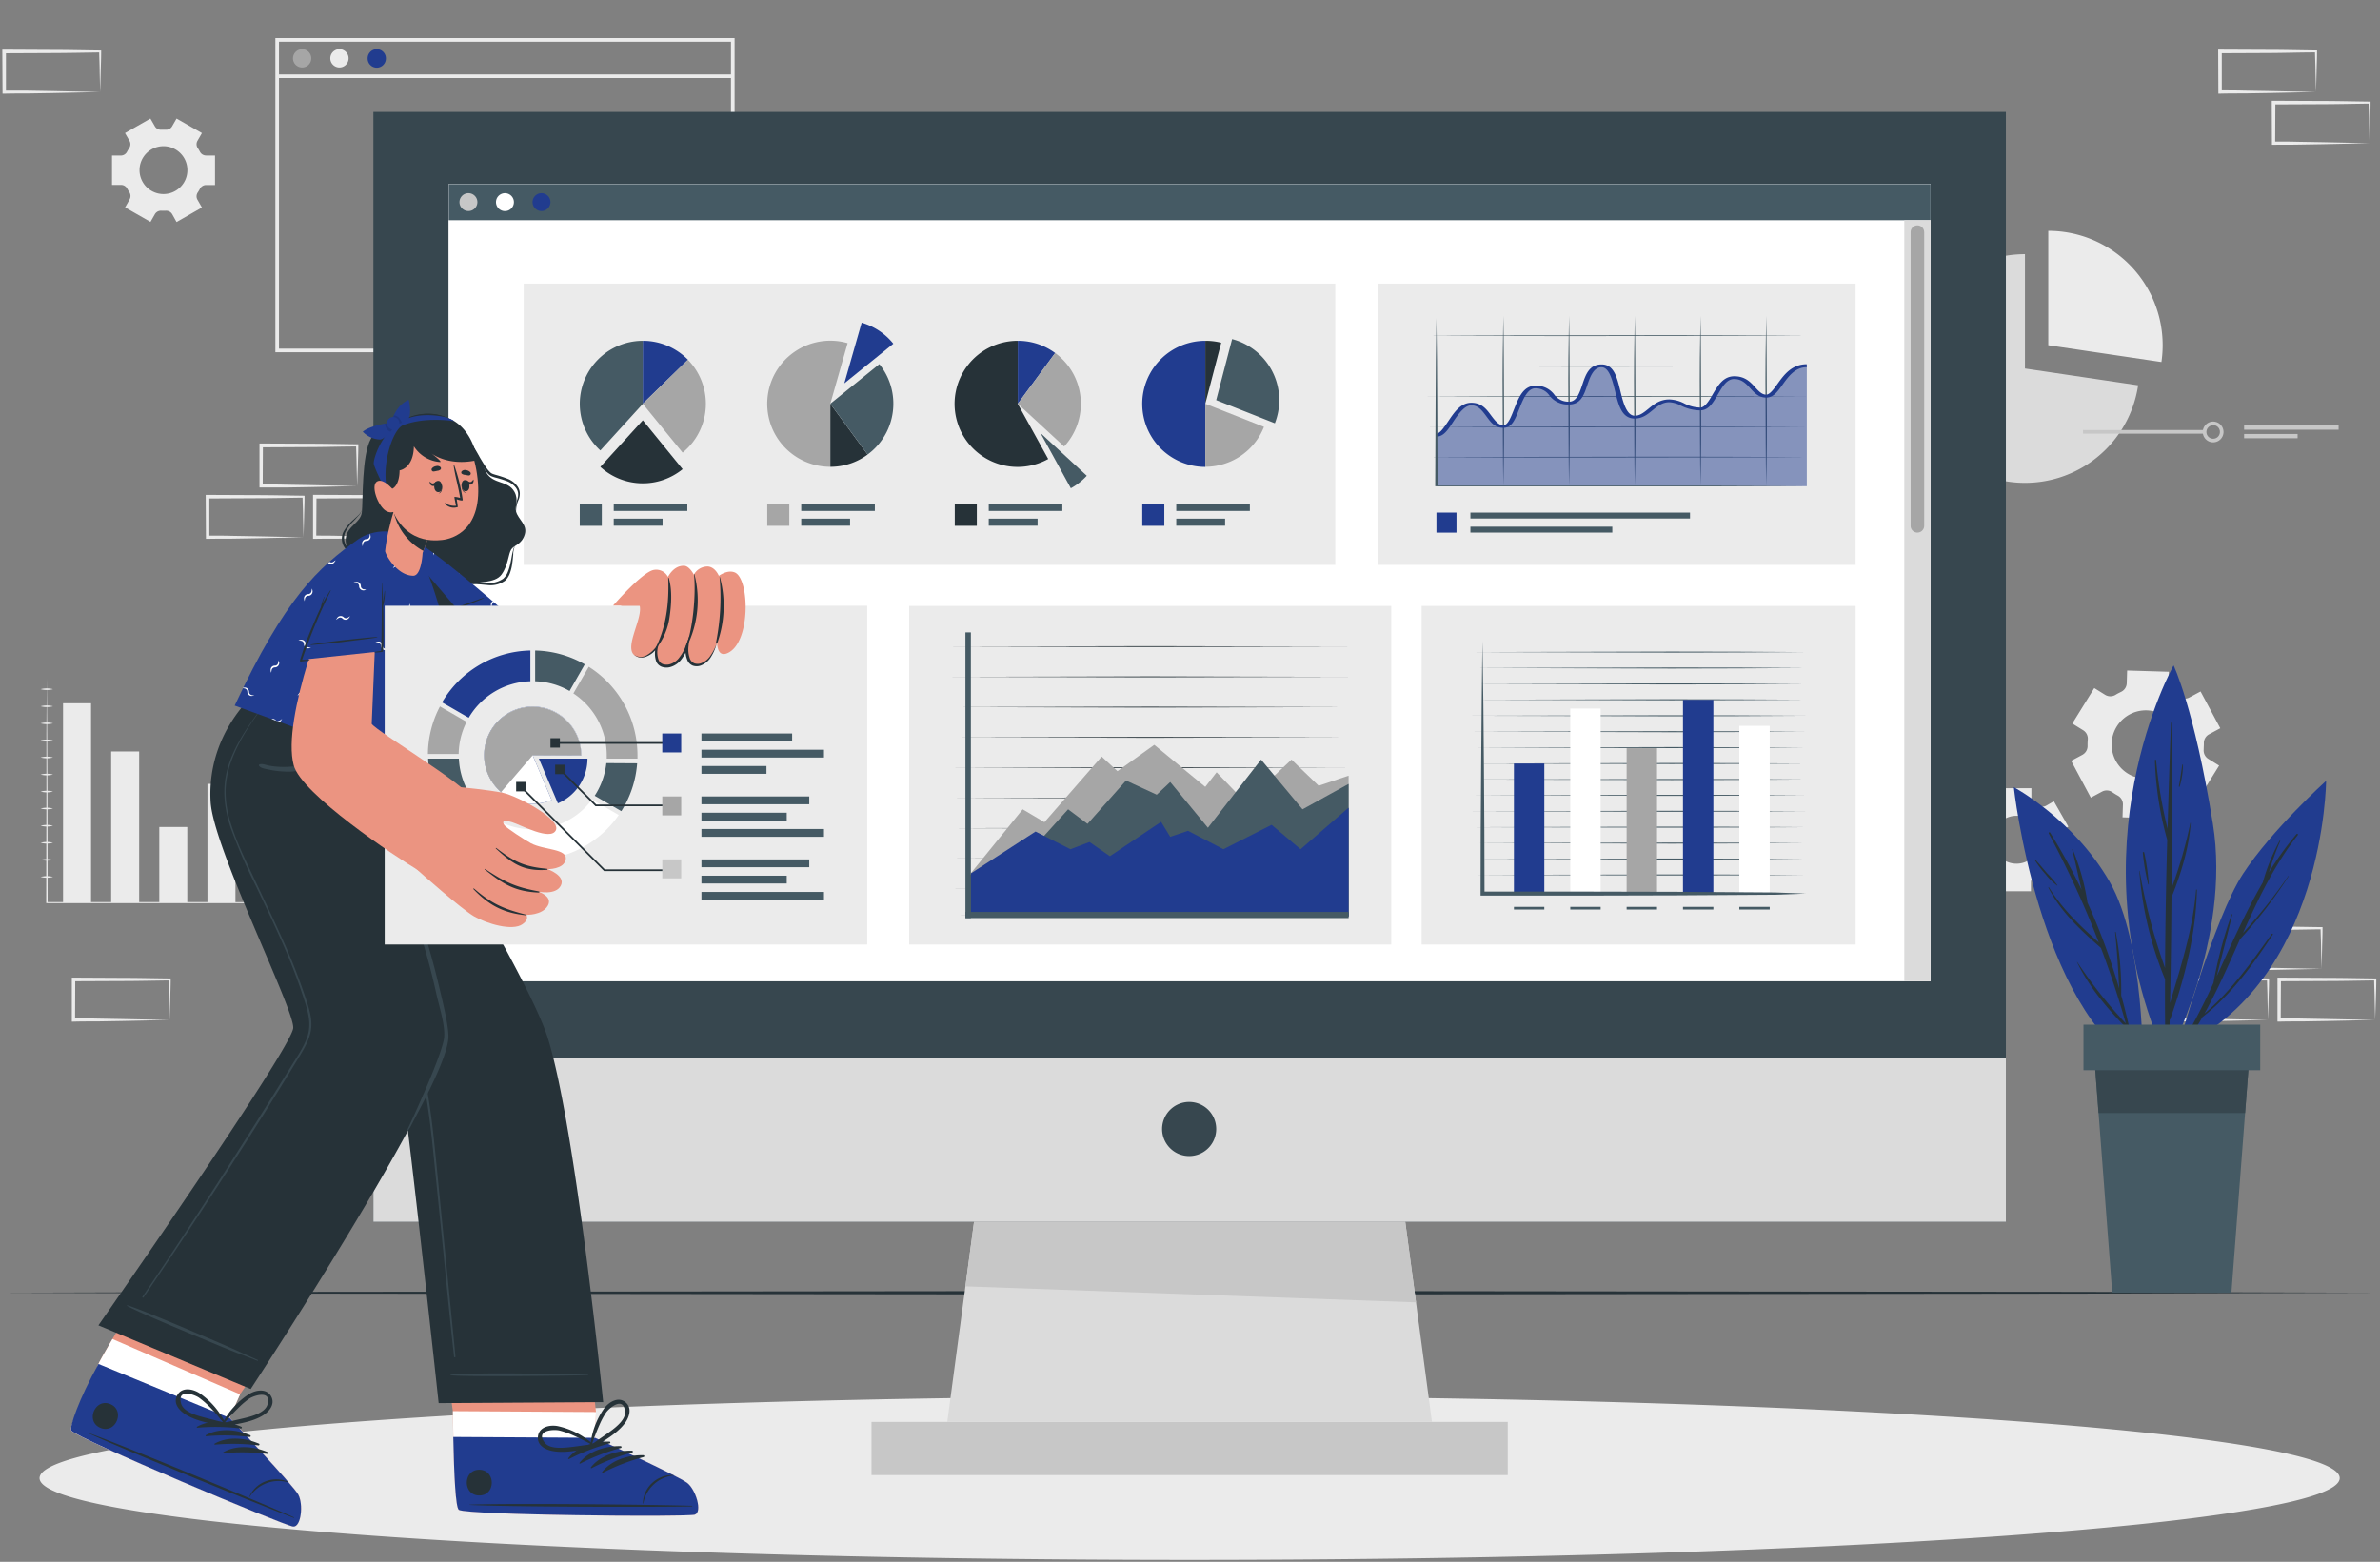 <svg width="547" height="359" fill="none" xmlns="http://www.w3.org/2000/svg"><rect width="100%" height="100%" fill="#808080" stroke="none"/><path d="M168.831 80.966H63.288V8.759h105.543v72.207zm-104.71-.834h103.876V9.592H64.121v70.54z" fill="#EBEBEB"/><path d="M71.54 13.418a2.1 2.1 0 11-4.2-.016 2.1 2.1 0 014.2.016z" fill="#A6A6A6"/><path d="M80.115 13.418a2.1 2.1 0 11-4.2-.017 2.1 2.1 0 014.2.017z" fill="#EBEBEB"/><path d="M88.69 13.418a2.1 2.1 0 11-4.199-.016 2.1 2.1 0 014.2.016z" fill="#213C8F"/><path d="M168.414 17.11H63.705v.833h104.709v-.833zM504.97 184.125l5.059-8.142-2.5-1.551a2.27 2.27 0 01-1.05-2.141c0-.475.05-.959.041-1.434a2.272 2.272 0 011.192-2.067l2.584-1.392-4.534-8.45-2.584 1.383c-.372.199-.792.29-1.213.263a2.263 2.263 0 01-1.17-.413 14.279 14.279 0 00-1.217-.758 2.252 2.252 0 01-1.2-2.067l.092-2.934-9.585-.291-.091 2.942a2.275 2.275 0 01-1.334 1.983l-.633.317a8.765 8.765 0 00-.608.35 2.302 2.302 0 01-2.384 0l-2.5-1.559-5.051 8.151 2.5 1.55a2.28 2.28 0 011.059 2.142c-.042.477-.059.955-.05 1.434a2.28 2.28 0 01-1.192 2.066l-2.583 1.384 4.517 8.459 2.583-1.384a2.277 2.277 0 012.384.15c.39.274.797.524 1.217.751.371.2.68.499.892.863.211.365.318.782.308 1.203l-.092 2.942 9.584.3.092-2.942a2.274 2.274 0 011.333-1.975c.209-.1.425-.208.634-.325.208-.116.416-.225.616-.35a2.316 2.316 0 012.392 0l2.492 1.542zm-8.109-6.051a7.851 7.851 0 113.242-10.626 7.835 7.835 0 01.585 5.986 7.828 7.828 0 01-3.827 4.64zM40.578 51.03l5.834-3.334-1.025-1.783a1.574 1.574 0 01.058-1.667c.183-.268.35-.546.5-.834a1.591 1.591 0 011.417-.883h2.058v-6.784h-2.058a1.608 1.608 0 01-1.417-.883 9.123 9.123 0 00-.5-.834 1.576 1.576 0 01-.058-1.667l1.025-1.775-5.834-3.334-1.025 1.792a1.6 1.6 0 01-1.484.775h-.992a1.575 1.575 0 01-1.475-.775l-1.033-1.792-5.834 3.334 1.025 1.784a1.6 1.6 0 01-.058 1.666c-.183.268-.35.546-.5.834a1.608 1.608 0 01-1.417.883h-2.042v6.75h2.059a1.592 1.592 0 011.425.834 8.8 8.8 0 00.5.834 1.6 1.6 0 01.058 1.666l-1.033 1.834 5.834 3.334 1.025-1.792a1.608 1.608 0 011.483-.775h.992a1.607 1.607 0 011.483.783l1.009 1.809zm-3.017-6.426a5.5 5.5 0 115.509-5.5 5.493 5.493 0 01-5.51 5.5zm437.814 145.413l-3.334-5.834-1.775 1.025a1.596 1.596 0 01-1.667-.058 9.225 9.225 0 00-.833-.5 1.61 1.61 0 01-.883-1.417v-2.058h-6.784v2.058a1.596 1.596 0 01-.884 1.417c-.287.15-.566.317-.833.5a1.6 1.6 0 01-1.667.058l-1.834-1.025-3.333 5.834 1.783 1.025a1.589 1.589 0 01.784 1.484v.991a1.596 1.596 0 01-.775 1.476l-1.792 1.033 3.333 5.834 1.792-1.025a1.58 1.58 0 011.667.058c.275.175.567.35.834.5a1.59 1.59 0 01.883 1.417v2.058h6.717v-2.058a1.613 1.613 0 01.884-1.417c.286-.153.564-.319.833-.5a1.58 1.58 0 011.667-.058l1.783 1.025 3.334-5.834-1.683-1.008a1.596 1.596 0 01-.784-1.476v-.991a1.613 1.613 0 01.784-1.484l1.783-1.05zm-6.417 3a5.515 5.515 0 01-3.391 5.094 5.512 5.512 0 01-6.005-1.181 5.518 5.518 0 01-1.208-5.999 5.51 5.51 0 0110.604 2.095v-.009z" fill="#EBEBEB"/><path d="M491.411 88.566a26.292 26.292 0 11-49.917-14.798A26.295 26.295 0 01465.4 58.422v26.286l26.011 3.858z" fill="#DBDBDB"/><path d="M497.052 79.357a26.79 26.79 0 01-.283 3.859l-26.011-3.859V53.063a26.278 26.278 0 0126.294 26.294z" fill="#EBEBEB"/><path d="M506.704 98.85h-27.961v.834h27.961v-.833z" fill="#C7C7C7"/><path d="M508.662 101.676a2.388 2.388 0 01-2.208-1.466 2.389 2.389 0 01.512-2.6 2.38 2.38 0 013.669.357 2.378 2.378 0 01-.293 3.008 2.38 2.38 0 01-1.68.701zm0-3.925a1.549 1.549 0 10.589 2.98 1.547 1.547 0 00.953-1.439 1.529 1.529 0 00-.442-1.106 1.545 1.545 0 00-1.1-.46v.025zm28.828.049h-21.719v.984h21.719V97.8zm-9.426 1.959h-12.293v.983h12.293v-.983z" fill="#C7C7C7"/><path d="M20.927 161.656h-6.434v45.796h6.434v-45.796zm11.059 11.085h-6.434v34.711h6.434v-34.711zM43.045 190.1h-6.434v17.352h6.434V190.1zm11.068-9.917h-6.434v27.269h6.434v-27.269zm11.059-10.409h-6.434v37.678h6.434v-37.678zm11.06-6.118h-6.434v43.796h6.434v-43.796z" fill="#EBEBEB"/><path d="M10.759 155.847l.075 12.902.058 12.934.05 25.836-.167-.159h35.487l17.743.042 17.744.092-17.744.1H10.617v-.167l.05-25.836V168.69l.092-12.843z" fill="#EBEBEB"/><path d="M9.342 158.423a5.586 5.586 0 012.842 0 5.608 5.608 0 01-2.842 0zm0 3.925a5.608 5.608 0 012.842 0 5.608 5.608 0 01-2.842 0zm0 3.925a5.608 5.608 0 012.842 0 5.816 5.816 0 01-2.842 0zm0 3.917a5.608 5.608 0 012.842 0 4.64 4.64 0 01-1.425.184 5.215 5.215 0 01-1.417-.184zm0 3.926a5.586 5.586 0 012.842 0 5.608 5.608 0 01-2.842 0zm0 3.925a5.608 5.608 0 012.842 0 5.608 5.608 0 01-2.842 0zm0 3.917a5.608 5.608 0 012.842 0 5.608 5.608 0 01-2.842 0zm0 3.892a5.608 5.608 0 012.842 0 5.608 5.608 0 01-2.842 0zm0 3.959a5.215 5.215 0 011.417-.184 4.64 4.64 0 011.425.184 5.608 5.608 0 01-2.842 0zm0 3.917a5.816 5.816 0 012.842 0 5.608 5.608 0 01-2.842 0zm0 3.925a5.608 5.608 0 012.842 0 5.586 5.586 0 01-2.842 0zm0 3.926a5.586 5.586 0 012.842 0 5.608 5.608 0 01-2.842 0zm524.231 21.126l-10.967.234-5.551.091c-1.85.042-3.717 0-5.575.051h-.375v-.376l-.017-9.35v-.417h.417l11.034.05c3.675 0 7.351.092 11.034.133h.225v.234c0 1.583-.075 3.158-.108 4.717l-.117 4.633zm0 0l-.116-4.708c0-1.55-.1-3.084-.117-4.617l.233.233c-3.683.042-7.359.133-11.034.133l-11.034.05.416-.416-.05 9.325-.366-.366c1.816 0 3.625 0 5.45.041l5.484.1 11.134.225zm-12.31 11.76l-10.943.233-5.55.092c-1.859 0-3.717 0-5.576.05h-.375v-.375l-.042-9.326v-.417h.425l11.035.059c3.675 0 7.35.091 11.034.133h.225v.225c0 1.584-.075 3.159-.108 4.717l-.125 4.609zm0 0l-.125-4.709c0-1.55-.092-3.083-.109-4.617l.234.233c-3.684.042-7.359.134-11.035.134l-11.034.05.408-.417v9.326l-.366-.367c1.817 0 3.625 0 5.45.042l5.484.1 11.093.225zm24.619 0l-10.943.233-5.55.092c-1.85 0-3.717 0-5.575.05h-.376V224.72h.417l11.034.059c3.676 0 7.359.091 11.035.133h.225v.225c0 1.584-.067 3.159-.108 4.717l-.159 4.609zm0 0l-.117-4.709c0-1.55-.1-3.083-.108-4.617l.225.233c-3.675.042-7.359.134-11.034.134l-11.034.05.416-.417-.05 9.326-.366-.367c1.816 0 3.633 0 5.45.042l5.484.1 11.134.225zM82.081 111.735l-10.942.233-5.55.092h-5.951v-10.117h.425l11.034.05c3.675 0 7.35.091 11.034.133h.225v.225c0 1.583-.075 3.15-.108 4.709l-.167 4.675zm0 0l-.125-4.717c0-1.55-.091-3.084-.108-4.609l.233.225c-3.683 0-7.359.134-11.034.134l-11.034.058.408-.417-.042 9.326-.366-.375c1.817 0 3.625 0 5.45.05l5.484.092 11.134.233zm-12.316 11.76l-10.935.233-5.55.092c-1.859 0-3.717 0-5.584.041h-.367v-.375l-.05-9.309v-.417h.417l11.034.05c3.684 0 7.36.092 11.035.134h.233v.233c0 1.583-.075 3.15-.108 4.709l-.125 4.609zm0 0l-.117-4.718c0-1.55-.092-3.083-.108-4.608l.225.225c-3.676.041-7.351.133-11.035.133l-11.034.058.417-.416v9.326l-.375-.376c1.825 0 3.633 0 5.459.05l5.483.092 11.085.234zm24.627-.001l-10.943.234-5.55.092c-1.85 0-3.717-.001-5.576.041h-.375v-10.117h.417l11.034.05c3.676 0 7.35.091 11.035.133h.225v.25c0 1.583-.075 3.15-.109 4.709l-.158 4.608zm0 0l-.117-4.717c-.041-1.55-.1-3.083-.116-4.608l.233.225c-3.684.041-7.36.133-11.034.133l-11.035.058.417-.416-.05 9.325-.367-.375c1.817 0 3.626 0 5.45.05l5.485.092 11.134.233zM38.953 234.463l-10.942.233-5.55.092c-1.86 0-3.718 0-5.576.05h-.375V224.72h.425l11.034.059c3.675 0 7.35.091 11.035.133h.224v.225c0 1.584-.075 3.159-.108 4.717l-.167 4.609zm0 0l-.125-4.709c0-1.55-.091-3.083-.108-4.617l.233.233c-3.683.042-7.359.134-11.034.134l-11.034.05.408-.417-.041 9.326-.367-.367c1.817 0 3.625 0 5.45.042l5.484.1 11.134.225zm365.85-122.736l-10.943.233-5.55.092c-1.851.041-3.717 0-5.576.041h-.375v-.375l-.042-9.325v-.417h.417l11.034.05c3.676 0 7.351.1 11.035.142h.225v.225c0 1.583-.075 3.158-.109 4.708l-.116 4.626zm0 0l-.117-4.709c0-1.558-.1-3.092-.117-4.617l.234.225c-3.684.042-7.359.133-11.035.142l-11.034.05.417-.417-.05 9.326-.367-.375c1.817 0 3.625 0 5.451.05l5.483.091 11.135.234zm127.494-90.575l-10.943.233-5.55.092c-1.859 0-3.717 0-5.576.05h-.375v-.375l-.041-9.326v-.417h.425l11.034.05c3.675 0 7.351.1 11.034.142h.225v.225c0 1.584-.075 3.159-.108 4.709l-.125 4.617zm0 0l-.125-4.709c0-1.558-.092-3.092-.109-4.617l.234.225c-3.684 0-7.359.133-11.034.142l-11.035.05.409-.417v9.326l-.367-.375c1.817 0 3.625 0 5.45.05l5.484.092 11.093.233zm12.31 11.759l-10.942.234-5.551.091c-1.85.042-3.717 0-5.575.042h-.375v-.375l-.042-9.326v-.417h.417l11.034.05c3.675 0 7.351.1 11.034.142h.225v.225c0 1.584-.075 3.159-.108 4.709l-.117 4.625zm0 0l-.116-4.708c0-1.559-.1-3.092-.117-4.617l.233.225c-3.683.041-7.359.133-11.034.141l-11.034.05.416-.416-.05 9.325-.366-.375c1.817 0 3.633 0 5.45.05l5.484.092 11.134.233zM23.019 21.16l-10.935.234-5.55.091c-1.859 0-3.726 0-5.584.05H.583v-.375l-.05-9.326v-.416H.95l11.034.058c3.676 0 7.36.092 11.035.133h.233v.225c0 1.584-.067 3.159-.108 4.718l-.125 4.608zm0 0l-.117-4.709c0-1.558-.092-3.091-.108-4.617l.225.225c-3.676.05-7.36.134-11.035.142l-11.034.05.417-.417v9.326l-.417-.325h5.459l5.484.092 11.126.233zm250.398 337.406c145.981 0 264.323-8.414 264.323-18.794 0-10.379-118.342-18.793-264.323-18.793-145.982 0-264.324 8.414-264.324 18.793 0 10.38 118.342 18.794 264.324 18.794z" fill="#EBEBEB"/><path d="M0 297.16l68.356-.208 68.348-.067 136.712-.142 136.712.142 68.348.067 68.356.208-68.356.2-68.348.075-136.712.142-136.712-.142-68.348-.075L0 297.16z" fill="#263238"/><path d="M500.528 240.947s8.334-29.945 15.002-40.112c6.667-10.168 19.085-21.344 19.085-21.344s-.292 46.171-34.087 61.456z" fill="#213C8F"/><path d="M501.12 240.43a142.765 142.765 0 007.609-14.501 101.397 101.397 0 014.167-15.752c0-.091.167-.041.15.059-1.109 4.725-2.4 9.417-3.567 14.168 3.333-7.293 6.567-14.668 10.584-21.561a45.827 45.827 0 013.867-9.584c.042-.083.183 0 .142.058a61.147 61.147 0 00-2.6 7.184 73.258 73.258 0 016.333-8.759c.15-.166.442 0 .3.209-5.367 6.842-9.067 14.626-12.592 22.502 3.779-4.119 7.263-8.5 10.426-13.11 0 0 .108 0 .075.05a107.13 107.13 0 01-11.21 14.535c-2.567 5.775-5.092 11.576-8.15 17.068 6.117-5.167 10.834-11.859 15.476-18.335a.14.14 0 01.188-.027c.03.02.05.05.059.084a.142.142 0 01-.014.101c-4.667 7.084-9.484 13.752-16.184 18.994a74.4 74.4 0 01-4.484 7 .357.357 0 01-.575-.383z" fill="#263238"/><path d="M497.936 243.639s15.002-27.603 10.643-54.38c-4.359-26.778-9.018-36.295-9.018-36.295s-23.577 41.637-1.625 90.675z" fill="#213C8F"/><path d="M491.769 200.235a131.089 131.089 0 005.834 22.285c.05-9.826.234-19.643.492-29.469a75.935 75.935 0 01-2.825-18.294c0-.183.266-.175.275 0a104.176 104.176 0 002.633 15.743c.223-8.1.484-16.201.784-24.302 0-.028.011-.056.032-.076a.107.107 0 01.184.076c0 12.66 0 25.319-.083 37.979a101.796 101.796 0 004.317-15.002.043.043 0 01.019-.021.044.044 0 01.027-.009c.01 0 .019.003.027.009a.043.043 0 01.019.021c-.45 5.918-2.25 11.668-4.426 17.119a1679.79 1679.79 0 01-.325 24.277c2.501-8.609 5.243-16.935 5.976-26.028a.102.102 0 01.036-.051.098.098 0 01.06-.02c.021 0 .042.007.06.02.017.013.03.031.036.051-.2 10.001-2.784 20.202-6.093 29.628a.47.47 0 01-.166.242 926.567 926.567 0 01-.259 8.867.334.334 0 01-.658 0 601.98 601.98 0 01-.142-18.176 81.373 81.373 0 01-5.909-24.853c-.05-.075.075-.091.075-.016z" fill="#263238"/><path d="M492.811 195.968a51.36 51.36 0 011.05 7.292.075.075 0 01-.114.036.071.071 0 01-.028-.036 51.047 51.047 0 01-1.233-7.276c-.025-.133.291-.2.325-.016zm8.767-20.186c0-.083.142-.058.142 0a18.369 18.369 0 01-.75 5.001c0 .133-.225.075-.2-.058.325-1.609.525-3.276.808-4.943z" fill="#263238"/><path d="M492.469 245.755s.617-28.819-7.651-43.145c-8.267-14.326-21.985-21.669-21.985-21.669s5.534 50.847 29.636 64.814z" fill="#213C8F"/><path d="M477.401 221.112a106.985 106.985 0 0011.193 14.167 214.883 214.883 0 00-5.726-17.376c-4.634-4.067-9.234-8.276-12.076-13.843a.079.079 0 01-.007-.058.08.08 0 01.036-.046.074.074 0 01.058-.007c.02.005.036.018.046.036 3.059 4.925 7.151 8.867 11.451 12.659a222.054 222.054 0 00-11.509-25.068.186.186 0 01.072-.241.19.19 0 01.134-.02.186.186 0 01.111.077 136.91 136.91 0 017.25 13.16c-.775-3.076-1.391-6.226-2.191-9.284a.07.07 0 01.019-.048.07.07 0 01.047-.019.067.067 0 01.067.067 52.461 52.461 0 013.4 12.217 146.847 146.847 0 017.276 19.727c-.217-4.325-.484-8.626-.934-12.934 0-.084.134-.1.15 0a70.141 70.141 0 011.251 14.518 152.244 152.244 0 013 13.017c0 .117-.15.167-.183.05a207.518 207.518 0 00-1.434-5.475h-.092c-4.433-4.442-8.65-9.509-11.417-15.168-.05-.117-.009-.142.008-.108z" fill="#263238"/><path d="M467.826 197.659c.925.992 1.767 2.042 2.658 3.067.863.862 1.657 1.79 2.376 2.776 0 .041 0 .091-.059.066a13.908 13.908 0 01-2.75-2.717 23.466 23.466 0 01-2.359-3.092.078.078 0 01-.015-.061.08.08 0 01.032-.055.084.084 0 01.117.016z" fill="#263238"/><path d="M517.038 242.238l-1.042 13.618-3.142 41.271H485.46l-3.142-41.271-1.042-13.651h35.762v.033z" fill="#455A64"/><path d="M517.038 242.238l-1.042 13.618h-33.678l-1.042-13.651h35.762v.033z" fill="#37474F"/><path d="M478.851 246.005h40.621v-10.467h-40.621v10.467z" fill="#455A64"/><path d="M461.017 25.727h-375.2V280.86h375.2V25.727z" fill="#37474F"/><path d="M461.017 243.222h-375.2v37.637h375.2v-37.637z" fill="#DBDBDB"/><path d="M346.532 326.854h-146.23v12.218h146.23v-12.218z" fill="#C7C7C7"/><path d="M279.525 259.515c0 1.23-.364 2.432-1.048 3.454a6.212 6.212 0 01-9.565.942 6.212 6.212 0 01-1.348-6.775 6.222 6.222 0 0110.143-2.02 6.221 6.221 0 011.818 4.399z" fill="#37474F"/><path d="M329.114 326.863H217.712l2.833-21.21.142-1 .259-1.992.133-1 .267-1.984.041-.308.092-.692.275-1.992.125-1 1.983-14.818h99.109l1.867 13.976.092.675.308 2.317.084.675.125.859.191 1.45.084.675.308 2.325.1.667 2.984 22.377z" fill="#DBDBDB"/><path d="M325.447 299.369l-103.568-3.684 1.983-14.818h99.109l2.476 18.502z" fill="#C7C7C7"/><path d="M443.699 42.32H103.127v183.21h340.572V42.321z" fill="#fff"/><path d="M443.699 42.32H103.127v183.21h340.572V42.321z" fill="#fff"/><path d="M443.699 42.32H103.127v8.293h340.572v-8.292z" fill="#455A64"/><path d="M109.719 46.463a2.06 2.06 0 01-4.078.401 2.06 2.06 0 012.019-2.46 2.06 2.06 0 012.059 2.059z" fill="#C7C7C7"/><path d="M118.111 46.463a2.062 2.062 0 01-1.273 1.902 2.055 2.055 0 01-2.244-.45 2.058 2.058 0 113.517-1.452z" fill="#fff"/><path d="M126.512 46.463a2.06 2.06 0 01-4.078.401 2.06 2.06 0 012.019-2.46 2.066 2.066 0 012.059 2.059z" fill="#213C8F"/><path d="M443.707 50.605h-6.042V225.52h6.042V50.605z" fill="#DBDBDB"/><path d="M440.682 122.428a1.55 1.55 0 01-1.559-1.559V53.363a1.556 1.556 0 011.559-1.558 1.56 1.56 0 011.558 1.558v67.506a1.558 1.558 0 01-1.558 1.559z" fill="#A6A6A6"/><path d="M306.894 65.19H120.36v64.663h186.534V65.189z" fill="#EBEBEB"/><path d="M240.913 105.509a14.489 14.489 0 01-21.061-9.064 14.493 14.493 0 0114.069-18.105v14.493l6.992 12.676z" fill="#263238"/><path d="M242.512 81.149l-8.592 11.668V78.34a14.34 14.34 0 018.592 2.809z" fill="#213C8F"/><path d="M248.413 92.808a14.426 14.426 0 01-3.842 9.826l-10.651-9.826 8.592-11.667a14.452 14.452 0 014.347 5.127 14.452 14.452 0 011.554 6.54z" fill="#A6A6A6"/><path d="M249.78 109.36a14.328 14.328 0 01-3.667 2.875l-6.975-12.701 10.642 9.826z" fill="#455A64"/><path d="M194.809 78.874l-3.975 13.934v14.493a14.506 14.506 0 01-10.941-4.977 14.494 14.494 0 0114.916-23.45z" fill="#A6A6A6"/><path d="M199.41 104.484a14.366 14.366 0 01-8.576 2.817V92.808l8.576 11.676z" fill="#263238"/><path d="M205.319 92.808a14.47 14.47 0 01-5.909 11.668l-8.576-11.668 11.268-9.109a14.418 14.418 0 013.217 9.11z" fill="#455A64"/><path d="M205.318 79.007l-11.267 9.11 3.983-13.944a14.464 14.464 0 017.284 4.834z" fill="#213C8F"/><path d="M147.738 78.34v14.493l-9.759 10.71a14.494 14.494 0 019.759-25.203z" fill="#455A64"/><path d="M158.114 82.69l-10.376 10.118V78.34a14.482 14.482 0 0110.376 4.35z" fill="#213C8F"/><path d="M162.231 92.808a14.444 14.444 0 01-5.342 11.235l-9.167-11.235 10.376-10.117a14.486 14.486 0 014.133 10.117z" fill="#A6A6A6"/><path d="M156.89 107.843a14.481 14.481 0 01-18.911-.525l9.76-10.71 9.151 11.235z" fill="#263238"/><path d="M277.016 78.34v28.986a14.494 14.494 0 01-10.248-24.74 14.494 14.494 0 0110.248-4.246z" fill="#213C8F"/><path d="M280.674 78.782l-3.658 14.026V78.34a14.66 14.66 0 013.658.442z" fill="#263238"/><path d="M294.01 91.975a14.466 14.466 0 01-1.009 5.317l-13.484-5.317 3.658-14.026a14.51 14.51 0 0110.835 14.026z" fill="#455A64"/><path d="M290.5 98.126a14.5 14.5 0 01-13.484 9.167V92.808l13.484 5.317z" fill="#A6A6A6"/><path d="M157.972 115.827h-16.918v1.625h16.918v-1.625zm-5.692 3.392h-11.226v1.625h11.226v-1.625zm-13.968-3.417h-5.067v5.067h5.067v-5.067zm62.756.025h-16.919v1.625h16.919v-1.625zm-5.693 3.392h-11.226v1.625h11.226v-1.625z" fill="#455A64"/><path d="M181.408 115.802h-5.067v5.067h5.067v-5.067z" fill="#A6A6A6"/><path d="M244.163 115.827h-16.918v1.625h16.918v-1.625zm-5.692 3.392h-11.226v1.625h11.226v-1.625z" fill="#455A64"/><path d="M224.504 115.802h-5.067v5.067h5.067v-5.067z" fill="#263238"/><path d="M287.259 115.827h-16.918v1.625h16.918v-1.625zm-5.692 3.392h-11.226v1.625h11.226v-1.625z" fill="#455A64"/><path d="M267.598 115.802h-5.067v5.067h5.067v-5.067z" fill="#213C8F"/><path d="M426.479 65.19H316.728v64.663h109.751V65.189z" fill="#EBEBEB"/><path d="M334.746 117.827h-4.608v4.609h4.608v-4.609z" fill="#213C8F"/><path d="M388.417 117.827h-50.471v1.359h50.471v-1.359zm-17.859 3.242h-32.612v1.359h32.612v-1.359zm-42.62-43.92c14.551-.067 29.102-.05 43.662-.084 14.559-.033 29.111 0 43.662.084-14.551.075-29.111.058-43.662.091-14.552.034-29.111-.016-43.662-.091zm0 7.025c14.551-.066 29.102-.05 43.662-.083 14.559-.033 29.111 0 43.662.083-14.551.075-29.111.059-43.662.092-14.552.033-29.111-.092-43.662-.092zm0 6.943c14.551-.076 29.102-.05 43.662-.084 14.559-.033 29.111 0 43.662.084-14.551.075-29.111.058-43.662.083a6354.5 6354.5 0 01-43.662-.084zm0 6.983c14.551-.075 29.102-.058 43.662-.083 14.559-.025 29.111 0 43.662.084-14.551.075-29.111.05-43.662.083-14.552.033-29.111-.008-43.662-.084zm0 6.984c14.551-.075 29.102-.058 43.662-.091 14.559-.034 29.111 0 43.662.091-14.551.075-29.111.05-43.662.084-14.552.033-29.111-.017-43.662-.084z" fill="#455A64"/><path d="M345.514 72.615c.133 6.526.1 13.043.15 19.568.05 6.526 0 13.051-.15 19.577-.125-6.526-.092-13.051-.15-19.577-.059-6.525.025-13.01.15-19.568zm15.101 0c.134 6.526.1 13.043.15 19.568.05 6.526 0 13.051-.15 19.577-.125-6.526-.091-13.051-.15-19.577-.058-6.525.025-13.01.15-19.568zm15.102 0c.133 6.526.1 13.043.15 19.568.05 6.526 0 13.051-.15 19.577-.125-6.526-.092-13.051-.142-19.577-.05-6.525.017-13.01.142-19.568zm15.11 0c.125 6.526.091 13.043.141 19.568.05 6.526 0 13.051-.141 19.577-.134-6.526-.1-13.051-.15-19.577-.05-6.525.016-13.01.15-19.568zm15.101 0c.125 6.526.092 13.043.142 19.568.05 6.526 0 13.051-.142 19.577-.133-6.526-.1-13.051-.15-19.577-.05-6.525.017-13.01.15-19.568z" fill="#455A64"/><path opacity=".5" d="M330.138 100.009c2.658 0 4.25-7.092 8.025-7.092 3.776 0 4.167 5.175 7.351 5.175S348.598 89 352.873 89s3.275 3.692 7.742 3.692c4.468 0 2.809-8.518 7.459-8.518 4.651 0 2.776 11.801 7.643 11.801 3.083 0 4.275-3.75 7.951-3.75 2.433 0 3.867 1.875 7.05 1.875 3.184 0 3.884-7.2 7.851-7.2s4.434 4.258 7.359 4.258 3.967-6.984 9.334-6.984v27.586h-85.124v-11.751z" fill="#213C8F"/><path d="M330.138 100.359v-.683c.833 0 1.917-1.667 2.725-2.867 1.4-2.076 2.842-4.226 5.3-4.226 2.459 0 3.542 1.575 4.576 2.959.833 1.092 1.667 2.217 2.775 2.217 1.109 0 1.859-2.184 2.5-3.776 1.034-2.617 2.1-5.317 4.876-5.317a5.082 5.082 0 014.3 2 4.017 4.017 0 003.442 1.667c1.717 0 2.392-2 3.042-3.933.767-2.276 1.559-4.634 4.417-4.634 2.859 0 3.55 2.967 4.317 6.1.617 2.5 1.392 5.7 3.334 5.7 1.167 0 2.108-.783 3.117-1.6 1.217-1.008 2.6-2.15 4.834-2.15a8.019 8.019 0 013.4.917 8.418 8.418 0 003.65.959c1.109 0 2.109-1.667 2.917-3.092 1.192-2.017 2.417-4.109 4.934-4.109 2.517 0 3.742 1.359 4.825 2.559.792.875 1.542 1.666 2.501 1.666.833 0 1.791-1.325 2.625-2.5 1.442-2 3.225-4.492 6.709-4.492v.683c-2.684 0-4.234 2.159-5.601 4.068-1.167 1.625-2.092 2.916-3.733 2.916-1.642 0-2.626-1.008-3.592-2.075-.967-1.067-1.992-2.192-3.768-2.192-1.775 0-2.791 1.942-3.8 3.65-1.117 1.91-2.083 3.56-4.05 3.56a10.052 10.052 0 01-4.384-1.1 6.492 6.492 0 00-2.667-.776c-1.608 0-2.75.942-3.859 1.85-1.108.909-2.3 1.9-4.092 1.9-2.975 0-3.717-3.058-4.508-6.283-.6-2.459-1.35-5.517-3.134-5.517-1.783 0-2.6 2.166-3.242 4.075-.775 2.308-1.508 4.492-4.217 4.492a5.281 5.281 0 01-4.5-2.059 3.842 3.842 0 00-3.242-1.666c-1.817 0-2.867 2.65-3.709 4.783-.95 2.409-1.667 4.31-3.65 4.31-1.984 0-2.867-1.276-3.876-2.635-1.008-1.358-1.9-2.541-3.475-2.541-1.575 0-3.05 2.1-4.167 3.783-1.25 1.95-2.233 3.409-3.85 3.409z" fill="#213C8F"/><path d="M330.138 73.04c.092 6.45.175 12.901.183 19.36l.092 19.36-.275-.158h63.847l21.277.091-21.277.084h-64.131v-.159l.092-19.36c.008-6.317.092-12.767.192-19.218z" fill="#455A64"/><path d="M319.754 139.287H208.952v77.824h110.802v-77.824z" fill="#EBEBEB"/><path d="M218.762 204.277l45.595-.109 45.596.109-45.596.1-45.595-.1zm0 6.05l45.595-.1 45.596.1-45.596.109-45.595-.109zm0-13.009l45.595-.1 45.596.1-45.596.108-45.595-.108zm0-6.951l45.595-.108 45.596.108-45.596.1-45.595-.1zm0-6.959l45.595-.108 45.596.108-45.596.1-45.595-.1zm0-6.959l45.595-.1 45.596.1-45.596.109-45.595-.109zm0-6.95l45.595-.109 45.596.109-45.596.1-45.595-.1zm0-6.959l45.595-.1 45.596.1-45.596.108-45.595-.108zm0-6.951l45.595-.108 45.596.108-45.596.1-45.595-.1zm0-6.959l45.595-.1 45.596.1-45.596.1-45.595-.1z" fill="#263238"/><path d="M222.861 201.051l12.185-15.018 4.992 2.959 13.159-15.076 3.634 3.35 8.459-6.051 11.718 9.66 2.608-3.351 6.701 6.959 10.509-9.876 6.243 6.009 6.883-2.317v32.353h-87.091v-9.601z" fill="#A6A6A6"/><path d="M222.861 201.143l11.66-2.992 10.967-12.118 4.459 3.342 8.851-9.959 7.059 3.259 3.1-2.917 8.659 10.517 12.218-15.668 9.526 11.426 10.592-5.842v30.461h-87.091v-9.509z" fill="#455A64"/><path d="M223.129 200.76l14.868-9.618 8.017 4.067 4.384-1.658 4.692 3.258 11.768-7.9 2.092 3.442 4.092-1.376 8.134 4.234 11.076-5.609 6.659 5.609 11.042-9.559v25.002h-86.824v-9.892z" fill="#213C8F"/><path d="M223.136 145.371h-1.25v65.665h1.25v-65.665z" fill="#455A64"/><path d="M309.961 211.036v-1.409h-88.075v1.409h88.075z" fill="#455A64"/><path d="M426.48 139.287h-99.743v77.824h99.743v-77.824z" fill="#EBEBEB"/><path d="M338.205 149.897l46.038-.117c15.351.042 15.409 0 30.761.117-15.352.108-15.41.075-30.761.125l-46.038-.125zm0 3.659l46.038-.117c15.351 0 15.409 0 30.761.117-15.352.108-15.41.083-30.761.125l-46.038-.125zm0 3.658l46.054-.117c15.352.042 15.41 0 30.761.117-15.351.108-15.409.083-30.761.125l-46.054-.125zm0 3.634l46.038-.117c15.351.042 15.409 0 30.761.117-15.352.108-15.41.083-30.761.125l-46.038-.125zm0 3.683l46.038-.116c15.351.041 15.409 0 30.761.116-15.352.109-15.41.084-30.761.125l-46.038-.125zm0 3.659l46.038-.117c15.351.042 15.409 0 30.761.117-15.352.109-15.41.084-30.761.125l-46.038-.125zm0 3.659l46.038-.117c15.351.042 15.409 0 30.761.117-15.352.108-15.41.083-30.761.125l-46.038-.125zm0 3.658l46.038-.116c15.351.041 15.409 0 30.761.116-15.352.109-15.41.084-30.761.126l-46.038-.126zm0 3.676l46.038-.117c15.351 0 15.409 0 30.761.117-15.352.108-15.41.083-30.761.125l-46.038-.125zm0 3.642l46.038-.117c15.351 0 15.409 0 30.761.117-15.352.108-15.41.083-30.761.125l-46.038-.125zm0 3.658l46.038-.116c15.351.041 15.409 0 30.761.116-15.352.109-15.41.084-30.761.125l-46.038-.125zm0 3.659l46.054-.125c15.352.042 15.41 0 30.761.117-15.351.108-15.409.083-30.761.125l-46.054-.117zm0 3.659l46.054-.117c15.352.042 15.41 0 30.761.117-15.351.108-15.409.083-30.761.125l-46.054-.125zm0 3.658l46.038-.116c15.351 0 15.409 0 30.761.116-15.352.109-15.41.084-30.761.125l-46.038-.125zm0 3.659l46.038-.117c15.351.042 15.409 0 30.761.117-15.352.108-15.41.083-30.761.125l-46.038-.125z" fill="#455A64"/><path d="M354.932 175.507h-6.984v29.878h6.984v-29.878z" fill="#213C8F"/><path d="M367.882 162.873h-6.984v42.512h6.984v-42.512z" fill="#fff"/><path d="M380.835 171.982h-6.984v33.412h6.984v-33.412z" fill="#A6A6A6"/><path d="M393.785 160.873h-6.984v44.512h6.984v-44.512z" fill="#213C8F"/><path d="M406.737 166.848h-6.984v38.545h6.984v-38.545z" fill="#fff"/><path d="M340.705 147.33l.217 14.518.133 14.51c.084 9.678.128 19.354.134 29.027l-.459-.442h22.394l22.394.05 22.393.15 7.118.259-7.118.266-22.393.142-22.394.058H340.28v-.441c0-9.676.042-19.352.134-29.028l.125-14.509.166-14.56zm14.227 61.122h-6.984v.617h6.984v-.617zm12.95 0h-6.984v.617h6.984v-.617zm12.953 0h-6.984v.617h6.984v-.617zm12.95 0h-6.984v.617h6.984v-.617zm12.952 0h-6.984v.617h6.984v-.617z" fill="#455A64"/><path d="M159.689 348.165c-1.766.575-52.313.125-54.229-1.109-.734-.466-1.101-7.834-1.284-16.743a442.176 442.176 0 01-.092-5.934l-3.767-27.01 33.795.2 2.859 27.01-.209 5.926s19.277 8.826 21.236 10.409c1.958 1.584 3.467 6.676 1.691 7.251z" fill="#EB9481"/><path d="M159.689 348.165c-1.767.575-52.313.125-54.23-1.109-.892-.566-1.242-11.326-1.375-22.677l32.886.2-.208 5.926s19.277 8.826 21.235 10.409c1.959 1.584 3.467 6.676 1.692 7.251z" fill="#fff"/><path d="M159.689 348.165c-1.767.575-52.313.125-54.23-1.109-.733-.466-1.1-7.834-1.283-16.743l32.586.192s19.277 8.826 21.235 10.409c1.959 1.583 3.467 6.676 1.692 7.251z" fill="#213C8F"/><path d="M158.989 346.131c-8.476-.283-42.67-.625-51.063-.258-.066 0-.075.05 0 .05 8.384.467 42.587.533 51.063.35.175-.008.175-.133 0-.142zm-4.225-7.067a6.792 6.792 0 00-5.083 2.025 6.556 6.556 0 00-1.934 4.509c0 .05.092.05.1 0a7.874 7.874 0 016.917-6.426.062.062 0 00.027-.021.056.056 0 00.01-.033.056.056 0 00-.01-.033.062.062 0 00-.027-.021zm-14.693-7.684c-3.392-.083-7.334 1.083-9.468 3.842-.083.1.075.217.176.167a47.073 47.073 0 019.292-3.592.208.208 0 000-.417zm2.583 1.042c-3.392-.075-7.334 1.083-9.468 3.842-.083.108.075.225.176.166a47.064 47.064 0 019.35-3.592.214.214 0 00.134-.231.213.213 0 00-.192-.185zm2.608 1.041c-3.392-.075-7.334 1.084-9.467 3.842-.083.109.075.225.175.175a46.522 46.522 0 019.351-3.6.218.218 0 00-.059-.417zm2.61 1.042c-3.392-.075-7.334 1.092-9.468 3.842-.083.109.075.225.175.175a46.058 46.058 0 019.351-3.592.213.213 0 00.122-.09.214.214 0 00.033-.148.216.216 0 00-.213-.187zm-37.721 3.342c-3.8 0-3.842 5.892 0 5.909 3.842.017 3.817-5.892 0-5.909z" fill="#263238"/><path d="M143.788 322.362c-1.667-1.441-3.876-.066-4.951 1.4a17.823 17.823 0 00-3.158 8.643c0 .075.05.1.108.1a.42.42 0 00.422.334.405.405 0 00.186-.051c2.426-1.667 5.226-3.117 7.084-5.459 1.076-1.366 1.926-3.608.309-4.967zm-4.226 7.168c-1.175.833-2.383 1.616-3.525 2.5a52.496 52.496 0 011.959-5.001c.365-.787.785-1.547 1.258-2.275.742-1.117 4.1-3.917 4.4-.225.175 2.025-2.691 4.001-4.092 5.001z" fill="#263238"/><path d="M127.244 333.588c2.95.484 6.001-.333 8.909-.758a.423.423 0 00.284-.243.426.426 0 00-.025-.374.083.083 0 00.029-.03.092.092 0 00.01-.041.091.091 0 00-.01-.04.083.083 0 00-.029-.03 17.83 17.83 0 00-8.168-4.242c-1.783-.359-4.309.1-4.6 2.308-.292 2.209 1.875 3.175 3.6 3.45zm-2.033-1.95c-2.267-2.925 2.1-3.125 3.4-2.8.852.217 1.688.496 2.5.833a50.78 50.78 0 014.826 2.376c-1.442.116-2.859.358-4.292.533-1.742.2-5.184.675-6.434-.942zM52.196 172.141s38.42 67.239 39.412 71.939c1.525 7.218 9.209 78.449 9.209 78.449l37.812-.233s-6.259-62.789-12.676-83.533c-3.5-11.326-21.902-42.02-30.528-57.172-.775-1.35-.541-7.55-.541-7.55l-42.688-1.9z" fill="#263238"/><path d="M134.995 315.995c-5.834-.117-23.611-.608-31.428 0a.058.058 0 00-.041.1.058.058 0 00.041.017c2.684.417 25.569.133 31.428 0 .012.012.026.02.043.023a.087.087 0 00.048-.004.095.095 0 00.038-.031.086.086 0 00.014-.047.086.086 0 00-.014-.046.095.095 0 00-.038-.031.087.087 0 00-.048-.004.079.079 0 00-.043.023zM58.821 178.349c2.5 4.067 5.184 8.051 7.767 12.077 2.584 4.025 5.151 8.075 7.684 12.134a946.63 946.63 0 0114.852 24.552 74.616 74.616 0 015.942 11.976 72.914 72.914 0 013.334 12.851c.741 4.392 1.216 8.826 1.667 13.252.472 4.717.938 9.439 1.4 14.168l2.875 28.952c.117 1.184.233 2.367.333 3.55 0 .175-.291.209-.316 0-1.084-9.592-1.959-19.21-2.934-28.81l-1.45-14.343c-.45-4.443-.875-8.893-1.517-13.335a86.473 86.473 0 00-2.742-12.851 61.822 61.822 0 00-5.492-12.56c-4.625-8.217-9.534-16.301-14.443-24.36-4.909-8.059-9.95-16.243-15.135-24.236a187.01 187.01 0 00-1.95-2.942c-.058-.075.075-.15.125-.075z" fill="#37474F"/><path d="M67.406 350.907c-1.867-.134-49.687-20.202-51.004-22.069a.675.675 0 01-.067-.35c0-1.667 3.425-7.401 6.3-14.96.184-.483 1.45-2.717 3.21-5.734 4.833-8.284 13.384-22.502 13.384-22.502L70.49 298.16l-15.31 22.327-2.408 5.417s14.56 15.427 15.776 17.619c1.217 2.192.683 7.509-1.142 7.384z" fill="#EB9481"/><path d="M67.406 350.907c-1.867-.134-49.687-20.202-51.004-22.069a.677.677 0 01-.067-.35c0-1.667 3.425-7.401 6.3-14.96.184-.483 1.45-2.717 3.21-5.734l29.335 12.718-2.408 5.417s14.56 15.427 15.776 17.619c1.217 2.192.683 7.484-1.142 7.359z" fill="#fff"/><path d="M67.397 350.907c-1.858-.134-49.679-20.202-50.996-22.069-.5-.7 1.725-7.242 6.234-15.31l30.136 12.41s14.56 15.409 15.776 17.61c1.217 2.2.684 7.484-1.15 7.359z" fill="#213C8F"/><path d="M67.506 348.756c-7.75-3.442-39.32-16.584-47.238-19.393-.066 0-.083 0 0 .05 7.601 3.575 39.279 16.46 47.205 19.477.15.058.2-.059.033-.134zm-1.266-8.134a6.822 6.822 0 00-5.467 0 6.578 6.578 0 00-3.484 3.459c0 .042.067.083.092 0a7.869 7.869 0 018.826-3.334.065.065 0 00.049-.006.067.067 0 00.03-.039.067.067 0 00-.007-.05.07.07 0 00-.04-.03zm-10.76-12.651c-3.109-1.342-7.2-1.742-10.21 0-.116.067 0 .225.092.217a47.362 47.362 0 0110.001.175.209.209 0 00.117-.392zm2.034 1.95c-3.117-1.341-7.21-1.741-10.218 0-.117.067 0 .234.092.225 3.33-.299 6.683-.24 10 .175a.215.215 0 00.213-.291.22.22 0 00-.087-.109zm2.025 1.942c-3.117-1.342-7.209-1.742-10.218 0-.116.067 0 .234.092.217a47.362 47.362 0 0110.001.175.22.22 0 00.204-.151.217.217 0 00-.079-.241zm2.024 1.95c-3.117-1.341-7.209-1.741-10.217 0-.117.067 0 .234.1.225 3.33-.299 6.683-.24 10 .175a.212.212 0 00.21-.156.216.216 0 00-.093-.244zm-36.219-11.059c-3.517-1.45-5.776 4.017-2.25 5.467 3.525 1.45 5.775-4.025 2.25-5.467z" fill="#263238"/><path d="M62.34 321.021c-1.043-1.976-3.576-1.517-5.118-.559a17.772 17.772 0 00-6.167 6.834.085.085 0 00-.004.078.083.083 0 00.025.031c.01.009.024.014.037.016 0 .25.158.55.459.492 2.866-.625 6.017-.925 8.609-2.409 1.55-.858 3.142-2.617 2.158-4.483zm-6.61 5.058c-1.4.342-2.817.609-4.167 1a51.235 51.235 0 013.692-3.908 19.231 19.231 0 012.025-1.667c1.109-.75 5.267-2.092 4.167 1.442-.65 1.975-4.042 2.733-5.717 3.133z" fill="#263238"/><path d="M42.787 325.221c2.55 1.55 5.692 1.942 8.543 2.642.291.075.491-.225.466-.475.059 0 .1-.067.067-.125a17.862 17.862 0 00-5.975-7.001c-1.517-1-4.034-1.525-5.134.417-1.1 1.942.541 3.642 2.033 4.542zm-1.15-2.567c-1.008-3.567 3.117-2.108 4.167-1.325.695.51 1.355 1.067 1.975 1.667 1.3 1.242 2.409 2.65 3.576 4.009-1.375-.426-2.784-.734-4.167-1.109-1.634-.425-5-1.275-5.55-3.242zm15.985-3.367L22.62 304.652s44.396-63.572 44.77-68.339c.343-4.217-18.334-41.237-18.984-51.971-.667-11.576 5-20.461 11.2-25.944l35.27 15.651s-3.083 6.301-9.167 9.634c0 0 18.085 42.746 16.868 55.839-1.216 13.092-44.954 79.765-44.954 79.765z" fill="#263238"/><path d="M59.23 312.612c-5.059-2.242-3.575-1.667-8.66-3.868-2.5-1.066-18.843-8.109-21.334-8.7a.068.068 0 00-.059.038.068.068 0 00.009.07c2.175 1.367 18.651 8.109 21.16 9.168 5.125 2.1 3.675 1.441 8.817 3.475a.097.097 0 00.125-.058.099.099 0 00-.003-.075.093.093 0 00-.055-.05zm32.503-129.645a68.097 68.097 0 00-11.092 3.45.116.116 0 00-.067.197.136.136 0 00.043.028.123.123 0 00.05.007.136.136 0 00.049-.015c3.717-1.034 7.5-2.001 11.159-3.234a.23.23 0 00.146-.288.227.227 0 00-.288-.145z" fill="#37474F"/><path d="M87.424 181.425c-.366.62-.686 1.266-.959 1.933a4.34 4.34 0 00-.491 1.617c0 .108.141.142.208.075.388-.457.703-.972.933-1.525.317-.592.642-1.184.942-1.784a.359.359 0 00-.633-.316z" fill="#37474F"/><path d="M87.908 178.016c.225-.55.458-1.108.7-1.667.242-.558.533-1.133.742-1.717 0-.091.183 0 .141.067-.225.55-.383 1.15-.566 1.717-.184.567-.384 1.15-.575 1.725-.375 1.059-.834 2.117-1.292 3.134a4.04 4.04 0 001.75-.275c.556-.348.99-.861 1.242-1.467.333-.617.633-1.25.966-1.867a13.15 13.15 0 001.034-2.092c0-.091.175 0 .142.067a24.712 24.712 0 01-1.992 4.45c-.334.55-.617 1.117-1.234 1.334a5.132 5.132 0 01-2.075.108c-.083 0-.192 0-.158-.133a34.658 34.658 0 011.175-3.384zm-1.634 7.051c1.258 2.75 2.359 5.484 3.525 8.225a231.652 231.652 0 013.259 8.101 214.134 214.134 0 015.592 16.735 172.181 172.181 0 012.217 8.442c.667 2.834 2.192 8.776 2.2 11.668 0 4.959-7.234 17.785-8.559 20.444-.833 1.625-1.075 1.4-.683.583 1.108-2.333 7.934-17.118 8.259-20.835.25-2.867-1.184-7.184-1.8-10.001a163.895 163.895 0 00-2.126-8.542c-1.55-5.568-3.392-11.035-5.292-16.485-1.066-3.059-2.216-6.084-3.333-9.168-1.117-3.083-2.217-5.834-3.426-9.167 0-.022.01-.044.025-.059a.083.083 0 01.142.059zm-26.585-9.359c.625-.225 1.5.175 2.142.283.825.154 1.66.248 2.5.283.833.039 1.669.022 2.5-.05a5.443 5.443 0 002.375-.6 11.888 11.888 0 003.059-3.167 18.209 18.209 0 002.4-4.1c0-.092.167 0 .133.058-.275.834-.483 1.667-.833 2.5a16.69 16.69 0 01-1.192 2.217 9.562 9.562 0 01-3.208 3.551c-1.467.833-3.334.741-5 .625a18.76 18.76 0 01-2.801-.409c-.659-.15-1.784-.266-2.2-.833a.21.21 0 01-.053-.22.207.207 0 01.178-.138z" fill="#37474F"/><path d="M32.745 298.069a1273.93 1273.93 0 0017.318-26.236 1833.887 1833.887 0 0016.81-26.669c1.317-2.142 2.834-4.275 3.7-6.667.934-2.592.45-5.109-.333-7.659a129.825 129.825 0 00-5.175-13.727c-1.976-4.492-4.1-8.917-6.193-13.334a126.128 126.128 0 01-5.834-13.435c-1.491-4.417-2.025-8.976-.783-13.518s3.825-8.534 6.526-12.292c.716-.992 1.441-1.976 2.158-2.959.05-.075.167 0 .108.092-2.975 3.908-5.883 8.059-7.65 12.676a22.054 22.054 0 00-1.542 7.134 23.233 23.233 0 001.05 7.325c1.367 4.618 3.559 9.001 5.6 13.335 2.042 4.334 4.226 8.867 6.234 13.335a141.514 141.514 0 015.45 13.776c.684 2.092 1.451 4.284 1.376 6.509-.083 2.442-1.275 4.633-2.5 6.667-5.376 8.901-10.943 17.693-16.577 26.436a1285.845 1285.845 0 01-17.276 26.11c-.734 1.092-1.475 2.176-2.217 3.267-.142.125-.342-.025-.25-.166z" fill="#37474F"/><path d="M92.567 96.592c-.925.233-5.042.233-7.318 4.25-2.158 3.801-1.808 14.543-2.083 16.927-.275 2.384-3.275 3.084-3.675 5.834-.342 2.392 1.441 3.042 1.816 4.717.284 1.3-.833 3.434.625 5.242 1.3 1.667 3.176 1.042 4.4 1.459 1.226.416 2.268 3.025 4.501 3.491 2.234.467 3.909-1.666 5.042-1.833 1.134-.167 2.909 3.217 6.593 2.5 3.683-.717 4.383-4.017 5.833-4.817 1.451-.8 5.443-.183 6.976-2.308 1.534-2.126 1.542-4.726 2.225-5.759.684-1.034 2.35-1.084 3.084-3.384.733-2.3-1.467-3.442-1.975-5.309-.35-1.292.675-2.642-.384-4.558-1.458-2.642-4.775-1.667-6.409-4.343-1.275-2.108-4.508-11.567-10.651-13.267-4.242-1.175-8.6 1.158-8.6 1.158z" fill="#263238"/><path d="M83.208 117.194a3.498 3.498 0 01-.834 1.367l-1.091 1.192a10.204 10.204 0 00-1.876 2.5 3.24 3.24 0 000 2.867c.247.446.562.851.934 1.2.422.382.787.823 1.083 1.308.207.568.225 1.188.05 1.767-.108.533-.241 1.05-.333 1.559a3.857 3.857 0 00.442 2.908 2.14 2.14 0 001.133.875 3.876 3.876 0 001.525.15c.525 0 1.059-.1 1.592-.158a2.668 2.668 0 011.592.175 2.857 2.857 0 00-1.567 0c-.525.1-1.05.225-1.592.3a4.294 4.294 0 01-1.667-.075 2.632 2.632 0 01-1.408-.983 4.17 4.17 0 01-.608-3.259c.083-.55.216-1.075.308-1.592a2.217 2.217 0 000-1.383c-.425-.834-1.467-1.459-1.967-2.501a3.635 3.635 0 01.108-3.333 10.31 10.31 0 012.084-2.5l1.183-1.084c.392-.364.702-.807.909-1.3zm24.026-16.927a47.406 47.406 0 013.051 4.892c.508.834.975 1.667 1.533 2.409.257.377.556.724.892 1.033.068.077.15.139.242.184.086.062.182.11.283.142.208.083.433.15.658.216.935.255 1.856.558 2.759.909a4.904 4.904 0 012.342 1.85c.281.437.444.939.475 1.458a3.933 3.933 0 01-.267 1.475 6.163 6.163 0 00-.583 2.767 5.948 5.948 0 01.291-2.858 3.66 3.66 0 00.167-1.359 2.676 2.676 0 00-.475-1.225 4.808 4.808 0 00-2.167-1.592 26.11 26.11 0 00-2.725-.833c-.233-.075-.467-.15-.7-.242-.255-.1-.488-.25-.684-.441a6.864 6.864 0 01-.966-1.151 25.452 25.452 0 01-1.484-2.5l-1.3-2.575a24.714 24.714 0 00-1.342-2.559zm11.11 25.269a4.99 4.99 0 00-.392 1.992c-.067.684-.133 1.367-.233 2.059a9.894 9.894 0 01-.484 2.05 4.534 4.534 0 01-1.158 1.85 5.78 5.78 0 01-4.167.983c-.692-.05-1.375-.133-2.05-.158a4.172 4.172 0 00-2.001.242 3.964 3.964 0 012.001-.542h2.066a5.834 5.834 0 003.701-.967c.496-.44.877-.995 1.108-1.616.242-.626.431-1.269.567-1.926.15-.666.267-1.341.392-2.017.075-.341.15-.683.241-1.016.052-.342.193-.664.409-.934z" fill="#263238"/><path d="M90.017 129.178c1.958 6.476 19.501 34.295 26.669 38.812 9.659 6.067 42.27-16.16 45.587-20.352 1.809-2.292-11.501-10.217-15.001-10.217-3.117 0-21.794 12.918-24.944 10.517-1.85-1.408-14.726-12.201-23.002-19.885-7.484-6.959-12.01-7.784-9.31 1.125z" fill="#EB9481"/><path d="M97.408 146.238l17.402-6.667s-15.377-13.551-21.019-16.226c-6.359-3.051-6.525.833-4.358 7.208 2.166 6.376 7.975 15.685 7.975 15.685z" fill="#213C8F"/><path d="M103.301 138.488a.844.844 0 01-.401-.134.785.785 0 01-.35-.65.978.978 0 00-.641-.908 1.038 1.038 0 00-.525 0 4.42 4.42 0 00-.484.1c.15.041.325.058.484.1.14.008.277.048.4.116a.775.775 0 01.375.634.982.982 0 00.6.925c.173.065.36.082.542.05a3.34 3.34 0 00.483-.1c-.158-.083-.325-.1-.483-.133zm-3.743-11.418a.509.509 0 000 .117c.025.162.058.324.1.483 0-.15.059-.292.092-.45a1.56 1.56 0 00-.192-.15zm-5.325 12.151c0-.158-.058-.317-.092-.483a3.6 3.6 0 00-.1.483.948.948 0 01-.133.417.665.665 0 01-.192.208l.175.333a.895.895 0 00.309-.416c.056-.175.067-.362.033-.542zm18.985-1a.93.93 0 00-.333.425.828.828 0 00-.05.533c.021.163.052.324.091.484a3.06 3.06 0 00.092-.484c.022-.138.07-.271.142-.391a.689.689 0 01.375-.3l-.317-.267zm-20.077-8.159a.88.88 0 01-.375.183.73.73 0 01-.7-.217.982.982 0 00-1.092-.183.944.944 0 00-.408.35c-.1.134-.191.273-.275.417.15-.092.275-.192.417-.275a.832.832 0 01.375-.2.752.752 0 01.708.175.965.965 0 001.075.233c.171-.076.318-.197.425-.35.084-.133.184-.267.267-.417-.158.092-.25.234-.392.284h-.025zm12.385 1.667a.592.592 0 00-.067.091l.1-.058-.033-.033z" fill="#fff"/><path d="M111.177 137.421c-.642.141-6.093 2.133-7.268 2.592-1.175.458-6.009 2.283-7.184 2.858a.053.053 0 00-.021.019.048.048 0 00-.009.027c0 .01.003.019.009.028a.05.05 0 00.021.018c1.25-.342 6.126-2.175 7.334-2.617 1.209-.442 6.568-2.5 7.126-2.842.075.008.033-.092-.008-.083z" fill="#263238"/><path d="M107.209 142.513l-9.8 3.759s-2.042-3.334-4.168-7.318a86.985 86.985 0 01-2.266-4.6c-.2-.434-.392-.834-.575-1.309a27.928 27.928 0 01-.967-2.5c-.875-2.558-1.367-4.725-1.225-6.192v-.25a2.27 2.27 0 01.041-.233 1.66 1.66 0 01.059-.217 1.56 1.56 0 01.066-.2c.05-.117.105-.231.167-.342l.05-.067a1.72 1.72 0 01.083-.108 1.774 1.774 0 011.225-.625l17.31 20.202z" fill="#263238"/><path d="M95.567 177.349l2.05-17.093s6.476-4.8 5.726-10.951c-.383-3.117-4.584-19.118-8.126-23.96-3.334-4.551-9.909-3.484-12.834-1.425-9.301 6.533-16.91 13.634-28.444 38.27l41.628 15.159z" fill="#213C8F"/><path d="M64.43 165.54a1.124 1.124 0 01-.383.192.767.767 0 01-.7-.217.974.974 0 00-.439-.245.974.974 0 00-.502.003l1.866.684c.115-.074.217-.167.3-.275.084-.142.184-.267.267-.417-.15.092-.283.192-.408.275zm19.728 4.742c-.114.087-.245.15-.384.183a.774.774 0 01-.7-.216.991.991 0 00-1.092-.192 1.148 1.148 0 00-.408.358c-.083.142-.183.267-.275.409.15-.084.275-.184.417-.267a.987.987 0 01.375-.208.766.766 0 01.708.183 1.021 1.021 0 001.075.233c.168-.081.313-.201.425-.35.092-.133.184-.266.267-.416-.142.083-.267.191-.408.283zm8.05-12.709a.835.835 0 01-.761.166.751.751 0 01-.322-.2.973.973 0 00-1.092-.183 1.05 1.05 0 00-.408.35c-.092.133-.184.258-.275.408.146-.081.285-.173.416-.275.112-.089.24-.156.375-.2a.76.76 0 01.709.192 1.002 1.002 0 001.075.225.983.983 0 00.425-.35c.083-.133.183-.258.267-.408a3.767 3.767 0 00-.409.275zm-20.977 1.783a.837.837 0 01-.375.192.783.783 0 01-.716-.209.964.964 0 00-1.084-.2c-.162.083-.3.207-.4.359-.102.13-.196.267-.283.408a2.78 2.78 0 00.417-.275.836.836 0 01.375-.192.75.75 0 01.7.184 1.008 1.008 0 001.083.225.964.964 0 00.417-.342c.1-.134.191-.273.275-.417-.142.092-.275.184-.409.267zm8.835-17.452a.762.762 0 01-1.075-.025.998.998 0 00-1.092-.191.883.883 0 00-.4.358c-.092.133-.2.267-.284.409.15-.084.284-.184.417-.276a.845.845 0 01.375-.191.723.723 0 01.709.175.982.982 0 00.777.295.977.977 0 00.723-.412c.096-.134.185-.273.266-.417-.133.092-.258.192-.416.275zm13.084-11.842a.88.88 0 01-.375.183.73.73 0 01-.7-.217.981.981 0 00-1.092-.183.944.944 0 00-.408.35c-.1.134-.191.273-.275.417.15-.092.275-.192.416-.275a.832.832 0 01.376-.2.752.752 0 01.708.175.965.965 0 001.075.233c.17-.076.318-.197.425-.35.084-.133.184-.267.267-.417-.167.092-.259.234-.4.284h-.017zm-19.627 37.945c0-.167-.066-.325-.1-.484a3.08 3.08 0 00-.1.484.874.874 0 01-.133.408.719.719 0 01-.625.367 1.045 1.045 0 00-.358.067l.716.258a.957.957 0 00.559-.567c.064-.17.084-.353.058-.533h-.017zm20.71-28.786c0-.158-.058-.317-.091-.483a3.45 3.45 0 00-.1.483.947.947 0 01-.133.417.742.742 0 01-.626.366.977.977 0 00-.916.609.832.832 0 00-.05.533c0 .167.05.325.083.483.046-.158.08-.319.1-.483a.964.964 0 01.142-.392.725.725 0 01.65-.35 1.008 1.008 0 00.908-.641c.056-.175.068-.362.034-.542zm-22.427-3.442c0-.158-.05-.317-.091-.483-.05.166-.067.325-.1.483a.986.986 0 01-.125.417.746.746 0 01-.634.366.984.984 0 00-.916.6.952.952 0 00-.059.542c.042.158.059.325.1.483.05-.158.067-.325.1-.483a.786.786 0 01.134-.392.75.75 0 01.65-.358.963.963 0 00.908-.633 1.1 1.1 0 00.059-.542h-.025zm-7.667 16.46a3.83 3.83 0 00-.1-.484c0 .15-.058.309-.1.484a.944.944 0 01-.117.4.733.733 0 01-.633.366.96.96 0 00-.961.722.968.968 0 00-.014.429c0 .158.05.316.1.483.05-.167.067-.325.1-.483a.828.828 0 01.133-.4.75.75 0 01.659-.35.973.973 0 00.891-.642.834.834 0 00.067-.525h-.025zM91 175.066a2.918 2.918 0 00-.1-.484c0 .159-.057.309-.09.484a.94.94 0 01-.126.4.343.343 0 01-.067.091l.309.109a.25.25 0 000-.067.832.832 0 00.1-.533H91zm-11.192-23.844a4.139 4.139 0 00-.1-.483c0 .158-.058.308-.1.483a.943.943 0 01-.117.4.737.737 0 01-.633.367 1.015 1.015 0 00-.925.608.982.982 0 00-.05.533c.021.167.055.331.1.492.05-.166.067-.325.1-.492a.833.833 0 01.412-.653.74.74 0 01.371-.088 1.003 1.003 0 00.967-1.167h-.025zm5.342-28.061a4.489 4.489 0 00-.083-.483c-.042.159-.076.32-.1.483a1.015 1.015 0 01-.125.408.72.72 0 01-.633.359.994.994 0 00-.917.617.88.88 0 00-.058.541c0 .159.058.317.091.484.045-.159.078-.32.1-.484a.884.884 0 01.142-.408.764.764 0 01.65-.342.947.947 0 00.933-1.175zm14.277 24.169c-.11.094-.237.165-.375.208a.777.777 0 01-.709-.183 1.021 1.021 0 00-1.075-.233.976.976 0 00-.425.35c-.083.133-.183.266-.275.416.15-.091.275-.191.417-.283.111-.086.239-.148.375-.183a.782.782 0 01.708.216 1 1 0 001.092.192c.164-.083.305-.206.408-.358.092-.142.184-.267.267-.417-.117.067-.242.167-.383.25l-.025.025zm-22.694-18.26c-.113.087-.24.155-.375.2a.79.79 0 01-.625-.117l-.3.267a.984.984 0 001.033.15c.16-.086.298-.209.4-.358.092-.142.192-.267.275-.417a1.371 1.371 0 00-.408.275zm24.044 26.844a1.018 1.018 0 00-.542 0c-.158 0-.317 0-.483.083.166.05.325.067.483.1.146.012.288.054.417.125a.761.761 0 01.358.617c.1-.142.208-.283.3-.425a.928.928 0 00-.575-.5h.042zM88.7 149.18a.937.937 0 01-.392-.125.749.749 0 01-.35-.65.994.994 0 00-.642-.908.826.826 0 00-.533 0l-.492.1c.167.05.325.066.492.1a.975.975 0 01.408.116.753.753 0 01.367.634.998.998 0 00.608.925.98.98 0 00.534.05c.166 0 .325-.05.491-.1l-.491-.142zm-30.711 10.626a1.063 1.063 0 01-.409-.142.737.737 0 01-.341-.65.99.99 0 00-.642-.908 1.074 1.074 0 00-.534-.042h-.175a.845.845 0 01-.058.125l.242.042c.142.007.28.05.4.125a.744.744 0 01.375.633.984.984 0 00.6.917.91.91 0 00.55.05c.163-.023.325-.056.483-.1l-.491-.05zm22.71 2.559a1.187 1.187 0 01-.408-.142.76.76 0 01-.342-.65.977.977 0 00-.642-.909 1.085 1.085 0 00-.533-.041c-.167.041-.325.058-.484.1.16.042.321.075.484.1a.895.895 0 01.408.125.756.756 0 01.375.633.96.96 0 001.142.967 3.6 3.6 0 00.483-.1c-.166-.017-.283-.033-.483-.058v-.025zm-9.7-13.568a.943.943 0 01-.4-.125.836.836 0 01-.351-.659.976.976 0 00-.625-.9.909.909 0 00-.55-.041c-.16.021-.32.054-.475.1.156.041.315.074.475.1.146.004.29.044.417.116a.77.77 0 01.366.625.959.959 0 001.142.984c.158 0 .325-.05.483-.1-.158-.017-.325-.034-.483-.075v-.025zm21.626 18.601a.9.9 0 01-.408-.133.752.752 0 01-.342-.65.977.977 0 00-.642-.908 1.048 1.048 0 00-.533 0c-.159 0-.325.05-.484.091.159.05.326.067.484.1.143.013.282.055.408.125a.765.765 0 01.375.634.965.965 0 00.6.916.94.94 0 00.542.059c.158 0 .317-.059.483-.1-.166-.017-.325-.075-.483-.109v-.025zm-8.95-31.977a.78.78 0 01-.392-.142.713.713 0 01-.342-.65 1.042 1.042 0 00-.642-.909.986.986 0 00-.533 0c-.166.022-.33.055-.492.1l.492.084a.949.949 0 01.4.133.754.754 0 01.367.625.995.995 0 001.141.984l.484-.1a2.955 2.955 0 00-.484-.1v-.025z" fill="#fff"/><path d="M88.517 126.678c.075.834 2.758 5.659 6.459 5.667 1.916 0 2.158-5.25 2.158-5.25l.167-.45 2.325-6.309-6.984-5.934-1.017-.792s-.525 1.767-1.158 3.976c0 .1-.059.208-.084.316a3.473 3.473 0 00-.108.359c-.1.325-.2.666-.292 1-.091.333-.141.508-.2.775-.058.267-.141.533-.208.833a42 42 0 00-1.058 5.809z" fill="#EB9481"/><path d="M90.467 117.577a13.534 13.534 0 006.834 9.059l2.325-6.308-6.984-5.934-1.017-.792s-.525 1.767-1.158 3.975z" fill="#263238"/><path d="M109.759 110.01c1.292 11.734-5.592 13.835-8.125 14.11-2.292.25-10.151.833-12.651-10.726-2.5-11.56 2.55-15.835 7.775-16.669 5.226-.833 11.71 1.617 13.001 13.285z" fill="#EB9481"/><path d="M89.141 112.594c2.817 0 2.692-4.476 2.692-4.476s3.184-.367 3.292-5.525a7.804 7.804 0 005.95 3.608c.917.109-2.208-2.192-2.208-2.192s3.759 3.242 10.551 1.817c.483-.1-.717-7.267-6.126-9.6-5.409-2.334-10.209-.834-13.442 2.633a6.502 6.502 0 00-3.334 5.142c-.334 3.725 1.533 8.609 2.625 8.593zm18.627-3.301c-.275 0-.533-.091-.833-.133a1.385 1.385 0 01-.834-.292.423.423 0 010-.517 1.026 1.026 0 011.017-.283c.375.036.723.212.975.492a.452.452 0 01.062.466.445.445 0 01-.387.267z" fill="#263238"/><path d="M99.65 108.385c.281-.036.559-.088.834-.159a1.31 1.31 0 00.783-.316.417.417 0 000-.509 1.019 1.019 0 00-1.025-.258 1.516 1.516 0 00-.967.525.452.452 0 00.135.655.45.45 0 00.24.062zm1.85 2.942s-.058 0-.05.075c.075.833 0 1.725-.675 2.042 0 0 0 .05 0 0 .884-.1.959-1.376.725-2.117z" fill="#263238"/><path d="M100.734 110.535c-1.3 0-1.225 2.584 0 2.592 1.225.008 1.084-2.584 0-2.592z" fill="#263238"/><path d="M100.226 110.685c-.225.15-.434.417-.709.45-.275.033-.558-.225-.775-.475 0 .492.209 1 .742 1.058.533.059.833-.4.933-.9-.016-.058-.1-.191-.191-.133zm5.883.55s.067 0 .067.067c0 .833.175 1.725.917 1.95v.05c-.9-.083-1.092-1.3-.984-2.067z" fill="#263238"/><path d="M106.785 110.36c1.284-.167 1.525 2.417.334 2.567-1.192.15-1.417-2.425-.334-2.567z" fill="#263238"/><path d="M107.301 110.443c.242.134.484.367.759.367s.533-.292.716-.567h.042a.949.949 0 01-.608 1.142c-.484.117-.834-.292-1.042-.783-.033-.059.033-.209.133-.159zm-2.341 4.326s.217 1.2.242 1.767c0 .05-.142.083-.334.1a2.717 2.717 0 01-2.658-.9c-.042-.059 0-.117.083-.084a4.09 4.09 0 002.5.609c0-.159-.433-2.034-.341-2.042.442.021.879.103 1.3.241-.375-2.5-1.142-4.917-1.484-7.417a.081.081 0 01.061-.072.082.082 0 01.089.03 41.791 41.791 0 011.934 7.918c.025.316-1.159-.059-1.392-.15z" fill="#263238"/><path d="M89.233 113.51c.516 1.559-3.242-5.834-3.334-6.942-.092-1.108 1.667-6.892 6.242-9.643 3.825-2.3 8.843-1.308 9.718-1.133a6.98 6.98 0 012.575 1.042s-6.434-1.159-11.76.883c-2.525.992-5.358 9.968-3.442 15.793z" fill="#213C8F"/><path d="M90.066 96.584s.975-3.476 3.876-4.676c0 0 .733 3.009-.042 4.292-.383.642-2.675 1.517-3.059 1.2a5.256 5.256 0 01-.775-.816z" fill="#213C8F"/><path opacity=".1" d="M92.391 97.159a3.983 3.983 0 01-1.225.308h-.291a5.047 5.047 0 01-.634-.642l-.141-.166c.127-.41.285-.808.475-1.192.426.069.822.267 1.133.567.258.356.487.732.683 1.125z" fill="#050400"/><path d="M89.483 97.2s-4.359.55-6.109 2.034a5.831 5.831 0 003.959 1.8c1.008 0 3.267-2.5 2.975-2.958a4.473 4.473 0 00-.825-.875z" fill="#213C8F"/><path opacity=".1" d="M90.334 98.176a2.317 2.317 0 01-.609 1.075 2.075 2.075 0 01-.75-.534 2.5 2.5 0 01-.475-1.358c.592-.108.983-.15.983-.15.317.236.598.517.834.833v.059s.025.058.017.075z" fill="#050400"/><path d="M89.317 98.276a1.433 1.433 0 10.058-2.017 1.424 1.424 0 00-.058 2.017z" fill="#213C8F"/><path d="M90.983 113.344s-2.659-3.626-4.31-2.667c-1.65.958.41 6.25 2.393 6.934a2.007 2.007 0 001.566-.003 2.007 2.007 0 001.084-1.131l-.733-3.133z" fill="#EB9481"/><path d="M199.318 139.246H88.416v77.865h110.902v-77.865z" fill="#EBEBEB"/><path d="M146.438 175.458a23.887 23.887 0 01-3.634 11.001l-6.125-3.542a17.03 17.03 0 002.675-7.501l7.084.042z" fill="#455A64"/><path d="M146.513 173.616v.766h-7.067v-.766a16.99 16.99 0 00-7.668-14.218l3.542-6.126a24.078 24.078 0 0111.193 20.344z" fill="#A6A6A6"/><path d="M134.404 152.714l-3.501 6.125a16.79 16.79 0 00-7.909-2.233v-7.067a23.898 23.898 0 0111.41 3.175z" fill="#455A64"/><path d="M121.894 149.539v7.067a16.965 16.965 0 00-14.168 8.384l-6.125-3.534a24.057 24.057 0 0120.293-11.917z" fill="#213C8F"/><path d="M107.243 165.932a16.797 16.797 0 00-1.825 7.384h-7.067a23.816 23.816 0 012.766-10.926l6.126 3.542z" fill="#A6A6A6"/><path d="M112.943 187.75l-3.542 6.126a24.02 24.02 0 01-11-19.494h7.067a16.992 16.992 0 007.475 13.368z" fill="#455A64"/><path d="M142.204 187.342a24.075 24.075 0 01-31.894 7.092l3.542-6.117a17.027 17.027 0 0022.218-4.525l6.134 3.55z" fill="#fff"/><path d="M135.02 174.382a11.18 11.18 0 01-6.8 10.276l-4.367-10.276h11.167z" fill="#213C8F"/><path d="M122.428 173.616l4.359 10.276c-.342.133-.684.266-1.026.366a11.151 11.151 0 01-13.967-7.342 11.212 11.212 0 010-6.667 11.155 11.155 0 0110.655-7.843 11.16 11.16 0 0110.655 7.843c.331 1.08.499 2.204.5 3.333l-11.176.034z" fill="#213C8F"/><path d="M122.428 173.616l4.359 10.276c-.342.133-.684.266-1.026.366a11.151 11.151 0 01-13.967-7.342 11.212 11.212 0 010-6.667 11.298 11.298 0 017.333-7.334 11.075 11.075 0 016.668 0 11.12 11.12 0 017.842 10.642l-11.209.059z" fill="#fff"/><path d="M122.427 173.624l-7.267 8.459a11.152 11.152 0 01-3.784-10.019 11.151 11.151 0 016.395-8.591 11.156 11.156 0 0115.815 10.151h-11.159z" fill="#A6A6A6"/><path d="M154.388 200.226h-15.551l-19.269-19.26.284-.283 19.151 19.152h15.385v.391z" fill="#263238"/><path d="M120.794 179.741h-2.167v2.167h2.167v-2.167zm33.594 5.584h-17.526l-8.326-8.317.283-.284 8.21 8.201h17.359v.4z" fill="#263238"/><path d="M129.762 175.783h-2.167v2.166h2.167v-2.166zm24.635-5.201h-26.51v.4h26.51v-.4z" fill="#263238"/><path d="M128.679 169.69h-2.167v2.167h2.167v-2.167z" fill="#263238"/><path d="M182.058 168.607h-20.843v1.792h20.843v-1.792zm7.318 3.734h-28.161v1.791h28.161v-1.791zm-13.218 3.742h-14.943v1.791h14.943v-1.791z" fill="#455A64"/><path d="M156.563 168.607h-4.35v4.35h4.35v-4.35z" fill="#213C8F"/><path d="M185.992 183.075h-24.777v1.792h24.777v-1.792zm-5.175 3.742h-19.602v1.792h19.602v-1.792zm8.559 3.742h-28.161v1.792h28.161v-1.792z" fill="#455A64"/><path d="M156.563 183.075h-4.35v4.35h4.35v-4.35z" fill="#A6A6A6"/><path d="M185.992 197.551h-24.777v1.792h24.777v-1.792zm-5.175 3.742h-19.602v1.792h19.602v-1.792zm8.559 3.734h-28.161v1.792h28.161v-1.792z" fill="#455A64"/><path d="M156.563 197.551h-4.35v4.351h4.35v-4.351z" fill="#C7C7C7"/><path d="M78.399 131.77c-2.834 5.834-13.776 33.437-10.885 44.171 1.776 6.575 23.336 20.993 28.87 24.269 2.392 1.425 12.801-13.935 11.917-16.777-.883-2.842-21.585-15.209-22.868-17.035 0 0 .833-20.26 1.308-31.052.425-10.21-3.042-14.418-8.342-3.576z" fill="#EB9481"/><path d="M122.01 193.834c3.084 1.625 8.484 1.217 8.001 3.767-.425 2.267-4.167 2.184-4.167 2.184s4.217 1.467 3.058 3.775c-1.158 2.309-5.267 1.375-5.267 1.375s3.567 1.059 2.25 3.284c-1.316 2.225-4.958 2.067-4.958 2.067s.833 1-.834 2.15c-2.333 1.667-8.259-.125-11.134-1.792s-12.16-9.876-13.56-11.159l10.501-18.527s6.476.6 9.718 1.3c3.242.7 13.334 6.001 12.143 8.576-1.192 2.575-8.168-1.275-10.101-1.842-1.934-.567-2.384-.217-1.717.717.442.608 4.7 3.408 6.067 4.125z" fill="#EB9481"/><path d="M125.644 199.693c-5.242-.483-7.45-1.6-11.567-4.75-.075-.067-.192 0-.109.108 3.742 3.459 6.309 5.267 11.668 4.9.267-.016.267-.233.008-.258zm-1.8 5.209c-5.409-.975-7.817-2.167-12.359-5.151-.067-.05-.15.059-.084.109 4.218 3.333 6.818 5.042 12.343 5.308.25.017.342-.216.1-.266zm-2.992 5.334c-5.159-1.325-7.859-2.501-11.901-5.984a.095.095 0 00-.067-.028.115.115 0 00-.036.007.102.102 0 00-.051.051.092.092 0 00-.007.036c0 .013.002.025.007.037a.102.102 0 00.021.03c3.775 3.942 7.134 5.459 11.976 6.001.333.033.383-.067.058-.15z" fill="#263238"/><path d="M87.607 149.714l-18.426 1.966s7.459-18.976 11.226-23.935c4.233-5.584 6.167-2.192 7.125 4.4.959 6.593.075 17.569.075 17.569z" fill="#213C8F"/><path d="M80.065 141.904a.762.762 0 01-1.075-.025.998.998 0 00-1.091-.191.883.883 0 00-.4.358c-.092.134-.2.267-.284.409.15-.084.283-.184.417-.275a.836.836 0 01.375-.192.723.723 0 01.708.175.982.982 0 00.778.295.976.976 0 00.722-.412c.097-.134.186-.273.267-.417-.133.092-.258.192-.417.275zm3.184-16.759c0 .141.05.275.083.425.045-.159.078-.32.1-.484l-.183.059zm4.067 22.368a.84.84 0 00-.533 0l-.492.1c.167.05.325.067.492.1a.991.991 0 01.408.117.746.746 0 01.367.633c.002.159.039.316.108.459 0-.284 0-.65.067-1.067a.889.889 0 00-.417-.342zm-16.318 1.3a.93.93 0 01-.4-.125l-.15-.133c-.042.117-.092.225-.133.333.042.033.09.059.141.075.173.065.36.082.542.05.158 0 .325-.05.483-.1-.158-.033-.325-.05-.483-.091v-.009zm12.676-13.334a.76.76 0 01-.392-.142.707.707 0 01-.341-.65 1.044 1.044 0 00-.642-.908.986.986 0 00-.534 0 3.3 3.3 0 00-.491.1l.492.083c.141.014.278.06.4.133a.749.749 0 01.366.626.992.992 0 001.142.983l.483-.1a3.048 3.048 0 00-.483-.158v.033z" fill="#fff"/><path d="M71.422 148.155c.626-.167 6.36-.875 7.61-1.008 1.25-.134 6.35-.7 7.65-.725a.05.05 0 01.022.018.05.05 0 010 .055.05.05 0 01-.022.018c-1.267.267-6.409.834-7.675 1.017-1.267.183-6.96.733-7.593.717-.042-.009-.033-.075.008-.092z" fill="#263238"/><path d="M86.15 149.855c.55-.1 1.416-.216 1.416-.216.192-2.151.175-13.068.225-15.702 0-.042.059 0 .059 0 .075 1.5.133 2.984.183 4.476 0-.192.058-.375.084-.559.091-.667.2-1.333.275-2a.04.04 0 01.012-.029.042.042 0 01.03-.013c.01 0 .02.005.029.013a.04.04 0 01.012.029c.003.678-.045 1.355-.142 2.025a15.26 15.26 0 01-.275 1.4c0 .834.05 1.667.05 2.567 0 2.625.108 5.351-.092 7.976a10.15 10.15 0 01-1.866.167.065.065 0 01-.047-.02.065.065 0 01-.02-.047c0-.018.007-.035.02-.047a.065.065 0 01.047-.02zm-10.252-14.101c-.642 1.033-1.292 2.058-1.834 3.15a40.15 40.15 0 01.517-1.667c0-.058-.067-.091-.091 0a11.88 11.88 0 00-.742 2.351 84.576 84.576 0 00-1.809 4.083 71.86 71.86 0 00-3 8.151.198.198 0 00.042.169.198.198 0 00.158.073c.658-.075 1.308-.15 1.959-.267.075 0 .05-.125 0-.125H69.43a128.001 128.001 0 016.55-15.835c.075-.141 0-.191-.083-.083z" fill="#263238"/><path d="M150.305 131.004a3.022 3.022 0 013.217 1.616s1.25-2.633 3.667-2.567c1.242 0 2.284 2.042 2.284 2.042a3.597 3.597 0 013.242-1.875c1.708.15 2.5 2.15 2.5 2.15s1.967-1.491 3.658-.783c3.442 1.442 3.717 16.176-1.666 18.552-2.501 1.108-2.384-2.501-2.384-2.501s-1.433 5.134-4.475 5.267c-3.042.134-2.584-4.533-2.584-4.533s-1.433 5-4.6 4.784c-3.167-.217-2.042-4.776-2.042-4.776s-2.159 3.334-4.542 2.625c-3.951-1.141 1.258-8.575.425-11.801h-6.101s6.793-7.834 9.401-8.2z" fill="#EB9481"/><path d="M165.382 132.662c0-.05.066-.067.075 0a25.575 25.575 0 01-.617 15.201c-.058.15-.333.117-.3-.058a52.354 52.354 0 00.842-15.143zm-5.876-.633c0-.059.084-.075.1 0a23.903 23.903 0 01-1.708 16.526c-.092.183-.35.242-.259 0 1.551-3.542 2.359-11.793 1.867-16.526zm-8.701 16.668c2.425-5.001 2.984-10.343 2.775-15.835 0-.075.1-.067.117 0 .833 2.675.608 6.217.192 8.959a14.788 14.788 0 01-2.901 7.017c-.083.025-.233-.033-.183-.141z" fill="#263238"/><path d="M164.707 147.938a10.59 10.59 0 01-1.234 2.959 4.624 4.624 0 01-2.5 2.117 2.812 2.812 0 01-1.717 0 2.269 2.269 0 01-1.258-1.209 6.517 6.517 0 01-.425-3.283l.566.125a9.998 9.998 0 01-1.533 2.917 4.732 4.732 0 01-2.792 1.833 3.328 3.328 0 01-1.725-.125 2.214 2.214 0 01-1.267-1.225 5.52 5.52 0 01-.075-3.333l.358.166a8.951 8.951 0 01-1.033 1.134 5.41 5.41 0 01-1.342.833 3.138 3.138 0 01-1.558.3 2.501 2.501 0 01-1.417-.642c.415.306.91.483 1.425.509a2.916 2.916 0 001.442-.384c.879-.51 1.64-1.2 2.233-2.025l.525-.7-.166.834a5.115 5.115 0 00.166 2.991 1.68 1.68 0 00.975.926c.461.146.952.172 1.426.075a4.172 4.172 0 002.408-1.667 9.433 9.433 0 001.467-2.701l.833-2.266-.233 2.391a6.126 6.126 0 00.333 2.984c.185.434.524.784.95.984.461.165.961.186 1.434.058a4.433 4.433 0 002.358-1.859 11.807 11.807 0 001.376-2.717z" fill="#263238"/></svg>